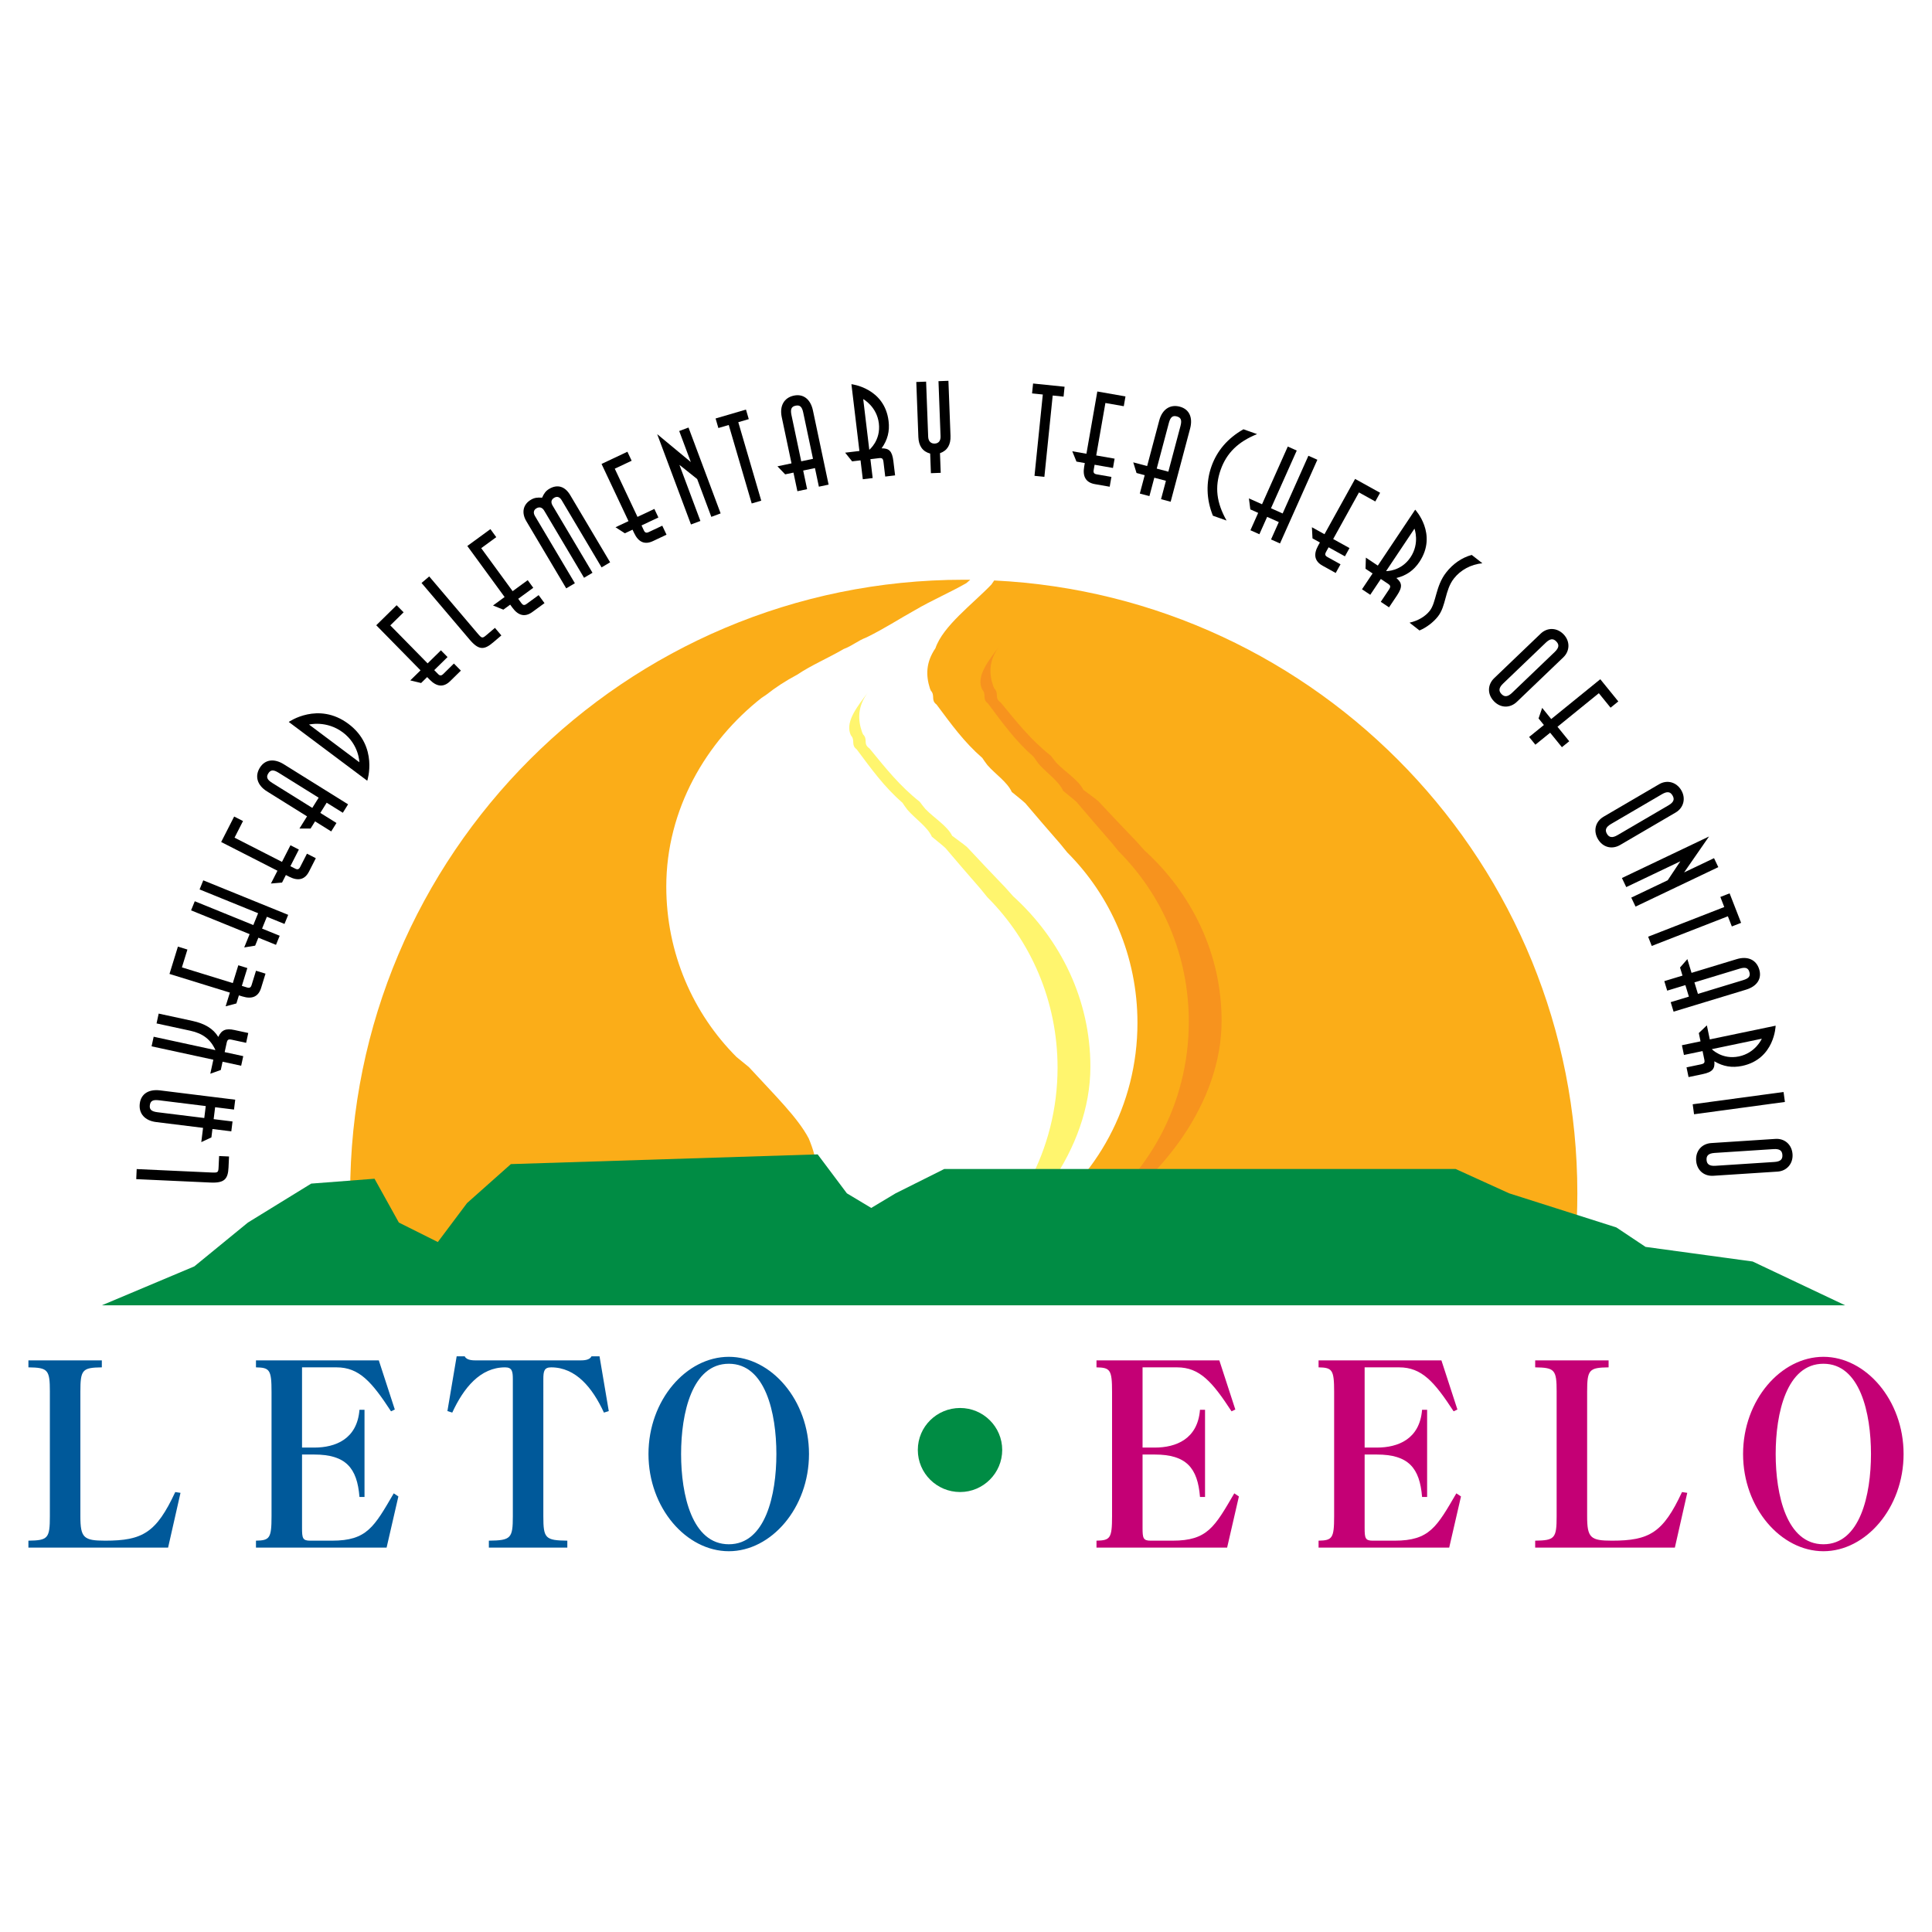 <?xml version="1.0" encoding="utf-8"?>
<!-- Generator: Adobe Illustrator 13.0.0, SVG Export Plug-In . SVG Version: 6.00 Build 14948)  -->
<!DOCTYPE svg PUBLIC "-//W3C//DTD SVG 1.0//EN" "http://www.w3.org/TR/2001/REC-SVG-20010904/DTD/svg10.dtd">
<svg version="1.0" id="Layer_1" xmlns="http://www.w3.org/2000/svg" xmlns:xlink="http://www.w3.org/1999/xlink" x="0px" y="0px"
	 width="192.756px" height="192.756px" viewBox="0 0 192.756 192.756" enable-background="new 0 0 192.756 192.756"
	 xml:space="preserve">
<g>
	<polygon fill-rule="evenodd" clip-rule="evenodd" fill="#FFFFFF" points="0,0 192.756,0 192.756,192.756 0,192.756 0,0 	"/>
	<path fill-rule="evenodd" clip-rule="evenodd" fill="#FBAD18" d="M74.72,106.467c2.584,2.814,4.877,5.039,5.969,7.121
		c0.434,1.045,0.757,2.084,0.778,3.186c0.162,1.998-0.277,7.973-4.262,12.488l-9.717,0.041l-31.703-0.021
		c-0.559-3.324-0.85-6.738-0.85-10.223c0-33.809,27.409-61.218,61.219-61.218c0.216,0,0.432,0.001,0.647,0.004l-0.39,0.335
		c-1.588,0.916-3.471,1.724-5.068,2.663c-1.644,0.913-3.076,1.859-4.875,2.742c-0.992,0.39-1.312,0.784-2.305,1.173
		c-1.524,0.895-3.195,1.592-4.637,2.561c-1.151,0.611-2.171,1.279-3.062,1.986l-0.474,0.317c-5.542,4.355-9.515,11.142-9.515,18.827
		c0,6.661,2.682,12.683,7.004,17.005L74.72,106.467L74.72,106.467z"/>
	<path fill-rule="evenodd" clip-rule="evenodd" fill="#FBAD18" d="M103.184,121.805c6.214-4.279,10.3-11.529,10.3-19.752
		c0-6.66-2.682-12.682-7.004-17.005l-0.704-0.866c-1.179-1.354-2.351-2.707-3.477-4.04c-0.368-0.349-0.976-0.804-1.354-1.129
		c-0.452-0.998-1.658-1.787-2.432-2.678c-0.184-0.246-0.368-0.493-0.507-0.713c-1.841-1.603-3.091-3.358-4.565-5.329
		c-0.607-0.455-0.107-0.876-0.577-1.397l-0.089-0.222c-0.398-1.261-0.422-2.57,0.554-4c0.75-2.215,3.697-4.393,5.577-6.348
		l0.286-0.412c32.397,1.584,58.18,28.354,58.18,61.144c0,3.512-0.296,6.953-0.863,10.303l-65.375-0.043L103.184,121.805
		L103.184,121.805z"/>
	<path fill-rule="evenodd" clip-rule="evenodd" fill="#F7931E" d="M109.03,121.975c6.835-4.281,12.849-11.912,12.849-20.133
		c0-6.661-2.949-12.684-7.703-17.006l-0.775-0.866c-1.296-1.354-2.586-2.706-3.824-4.039c-0.405-0.35-1.073-0.804-1.489-1.129
		c-0.497-0.998-1.823-1.787-2.674-2.678c-0.203-0.247-0.406-0.493-0.558-0.713c-2.025-1.603-3.4-3.358-5.022-5.329
		c-0.668-0.454-0.118-0.876-0.635-1.396l-0.098-0.222c-0.438-1.261-0.464-2.57,0.609-4c-1.039,1.385-2.211,2.834-1.812,4.096
		l0.089,0.222c0.47,0.521-0.03,0.942,0.577,1.397c1.474,1.97,2.725,3.726,4.565,5.329c0.138,0.22,0.322,0.467,0.507,0.713
		c0.773,0.891,1.979,1.681,2.432,2.678c0.377,0.325,0.984,0.78,1.353,1.129c1.126,1.333,2.299,2.686,3.477,4.04l0.705,0.865
		c4.322,4.323,7.004,10.345,7.004,17.005c0,8.223-4.086,15.473-10.3,19.752L109.03,121.975L109.03,121.975z"/>
	<path fill-rule="evenodd" clip-rule="evenodd" fill="#FFF56E" d="M95.938,126.559c6.836-4.281,12.85-11.91,12.85-20.133
		c0-6.66-2.95-12.683-7.704-17.005l-0.775-0.866c-1.297-1.354-2.585-2.707-3.824-4.039c-0.405-0.35-1.073-0.804-1.488-1.13
		c-0.498-0.998-1.824-1.787-2.675-2.678c-0.203-0.246-0.405-0.493-0.558-0.713c-2.025-1.603-3.4-3.358-5.022-5.329
		c-0.668-0.455-0.118-0.876-0.635-1.397l-0.098-0.222c-0.438-1.261-0.464-2.57,0.61-4c-1.04,1.384-2.212,2.834-1.813,4.095
		l0.088,0.222c0.47,0.52-0.03,0.942,0.577,1.396c1.475,1.971,2.724,3.726,4.565,5.329c0.139,0.221,0.323,0.466,0.507,0.713
		c0.774,0.891,1.979,1.68,2.432,2.678c0.377,0.326,0.985,0.78,1.353,1.13c1.126,1.333,2.298,2.686,3.476,4.039l0.705,0.866
		c4.322,4.323,7.004,10.346,7.004,17.006c0,8.223-4.086,15.471-10.3,19.752L95.938,126.559L95.938,126.559z"/>
	<path fill-rule="evenodd" clip-rule="evenodd" d="M22.85,115.383l-0.05,1.088c-0.053,1.15-0.391,1.576-1.797,1.512l-7.411-0.34
		l0.046-1.004l7.411,0.34c0.709,0.033,0.735,0.01,0.761-0.553l0.05-1.088L22.85,115.383L22.85,115.383z"/>
	<path fill-rule="evenodd" clip-rule="evenodd" d="M23.468,109.717l-0.122,0.984l-1.883-0.234l-0.147,1.191l1.884,0.232
		l-0.122,0.984l-1.883-0.232l-0.104,0.838l-1.008,0.469l0.176-1.422l-4.678-0.578c-1.13-0.141-1.758-0.848-1.635-1.844
		c0.12-0.973,0.896-1.455,2.025-1.316L23.468,109.717L23.468,109.717z M20.528,110.352l-4.678-0.578
		c-0.607-0.074-0.848,0.068-0.901,0.506c-0.051,0.412,0.159,0.611,0.754,0.686l4.678,0.578L20.528,110.352L20.528,110.352z"/>
	<path fill-rule="evenodd" clip-rule="evenodd" d="M24.769,103.062l-0.212,0.982l-1.4-0.305c-0.371-0.08-0.47-0.025-0.543,0.309
		l-0.2,0.922l1.855,0.402l-0.208,0.957l-1.855-0.402l-0.178,0.826l-1.046,0.373l0.303-1.398l-6.162-1.336l0.208-0.957l6.162,1.336
		c-0.471-1.066-1.256-1.664-2.5-1.934l-3.374-0.73l0.212-0.98l3.374,0.73c1.232,0.268,2.074,0.775,2.573,1.598
		c0.328-0.707,0.765-0.875,1.615-0.689L24.769,103.062L24.769,103.062z"/>
	<path fill-rule="evenodd" clip-rule="evenodd" d="M26.49,97.141l-0.44,1.428c-0.268,0.865-0.893,1.146-1.863,0.848l-0.352-0.109
		l-0.249,0.807l-1.074,0.285l0.423-1.369l-6.025-1.861l0.841-2.725l0.948,0.292l-0.549,1.778l5.078,1.567l0.549-1.777l0.901,0.278
		l-0.549,1.778l0.526,0.162c0.234,0.072,0.368,0.012,0.448-0.246l0.44-1.427L26.49,97.141L26.49,97.141z"/>
	<polygon fill-rule="evenodd" clip-rule="evenodd" points="28.752,91.274 28.384,92.182 26.626,91.467 26.146,92.646 27.905,93.361 
		27.536,94.268 25.778,93.554 25.456,94.348 24.366,94.526 24.905,93.199 19.063,90.826 19.433,89.918 25.273,92.292 25.752,91.112 
		19.912,88.739 20.28,87.832 28.752,91.274 	"/>
	<path fill-rule="evenodd" clip-rule="evenodd" d="M31.51,85.623l-0.679,1.331c-0.412,0.807-1.076,0.977-1.981,0.515l-0.327-0.167
		l-0.384,0.752l-1.107,0.095l0.651-1.276l-5.617-2.866l1.297-2.541l0.883,0.45L23.4,83.574l4.733,2.416l0.846-1.658l0.839,0.429
		l-0.846,1.658l0.491,0.25c0.218,0.111,0.361,0.074,0.483-0.166l0.679-1.331L31.51,85.623L31.51,85.623z"/>
	<path fill-rule="evenodd" clip-rule="evenodd" d="M34.728,80.248l-0.524,0.842l-1.611-1.004l-0.635,1.019l1.611,1.004l-0.525,0.842
		l-1.61-1.004l-0.447,0.717h-1.111l0.758-1.216l-4.001-2.494c-0.966-0.602-1.239-1.507-0.708-2.36
		c0.518-0.831,1.425-0.944,2.392-0.342L34.728,80.248L34.728,80.248z M31.792,79.586l-4.001-2.493
		c-0.52-0.324-0.797-0.295-1.03,0.079c-0.22,0.354-0.113,0.622,0.396,0.939l4.001,2.493L31.792,79.586L31.792,79.586z"/>
	<path fill-rule="evenodd" clip-rule="evenodd" d="M34.769,72.224c3.009,2.254,1.872,5.67,1.872,5.67l-7.831-5.865
		C28.811,72.029,31.75,69.962,34.769,72.224L34.769,72.224z M34.209,73.074c-1.637-1.226-3.375-0.784-3.375-0.784l5.018,3.758
		C35.852,76.048,35.826,74.285,34.209,73.074L34.209,73.074z"/>
	<path fill-rule="evenodd" clip-rule="evenodd" d="M45.982,66.908l-1.066,1.047c-0.646,0.634-1.33,0.585-2.042-0.14l-0.257-0.262
		l-0.603,0.592l-1.08-0.261l1.022-1.003l-4.418-4.499l2.035-1.998l0.695,0.707l-1.328,1.304l3.723,3.791l1.328-1.303l0.66,0.672
		l-1.327,1.304l0.386,0.393c0.172,0.175,0.319,0.185,0.511-0.004l1.065-1.047L45.982,66.908L45.982,66.908z"/>
	<path fill-rule="evenodd" clip-rule="evenodd" d="M50.021,63.398l-0.831,0.706c-0.877,0.745-1.419,0.788-2.331-0.286l-4.802-5.656
		l0.766-0.65l4.802,5.656c0.46,0.542,0.494,0.544,0.924,0.18l0.831-0.705L50.021,63.398L50.021,63.398z"/>
	<path fill-rule="evenodd" clip-rule="evenodd" d="M54.326,60.175l-1.207,0.882c-0.731,0.534-1.401,0.386-2-0.434l-0.217-0.297
		l-0.682,0.499l-1.031-0.415l1.156-0.845l-3.72-5.091l2.303-1.683l0.585,0.801l-1.502,1.098l3.135,4.291l1.503-1.098l0.557,0.761
		l-1.503,1.098l0.325,0.445c0.145,0.198,0.289,0.229,0.506,0.07l1.206-0.881L54.326,60.175L54.326,60.175z"/>
	<path fill-rule="evenodd" clip-rule="evenodd" d="M60.872,56.102l-0.853,0.506l-3.982-6.704c-0.194-0.326-0.458-0.412-0.742-0.243
		c-0.306,0.182-0.357,0.454-0.163,0.78l3.981,6.704l-0.842,0.5l-3.981-6.704c-0.194-0.326-0.479-0.399-0.774-0.224
		c-0.284,0.168-0.33,0.452-0.142,0.768l3.981,6.704l-0.863,0.513l-3.981-6.705c-0.506-0.852-0.324-1.672,0.455-2.135
		c0.337-0.2,0.625-0.243,1.116-0.207c0.204-0.448,0.379-0.681,0.715-0.881c0.779-0.462,1.549-0.293,2.092,0.623L60.872,56.102
		L60.872,56.102z"/>
	<path fill-rule="evenodd" clip-rule="evenodd" d="M66.499,53.347l-1.352,0.637c-0.819,0.387-1.449,0.115-1.882-0.805l-0.157-0.333
		l-0.764,0.361l-0.934-0.603l1.296-0.611l-2.69-5.705l2.581-1.217l0.423,0.897l-1.684,0.794l2.267,4.808l1.684-0.794l0.402,0.853
		l-1.684,0.794l0.235,0.499c0.104,0.222,0.24,0.279,0.483,0.164l1.352-0.637L66.499,53.347L66.499,53.347z"/>
	<polygon fill-rule="evenodd" clip-rule="evenodd" points="71.897,51.221 70.969,51.568 69.558,47.795 67.786,46.38 69.879,51.976 
		68.939,52.327 65.568,43.315 68.923,46.098 67.765,43.002 68.693,42.655 71.897,51.221 	"/>
	<polygon fill-rule="evenodd" clip-rule="evenodd" points="74.705,41.816 73.659,42.123 75.95,49.951 74.998,50.23 72.707,42.401 
		71.672,42.704 71.394,41.752 74.426,40.864 74.705,41.816 	"/>
	<path fill-rule="evenodd" clip-rule="evenodd" d="M82.67,48.351l-0.97,0.205l-0.392-1.857l-1.174,0.248l0.392,1.857l-0.97,0.205
		l-0.392-1.857l-0.827,0.174l-0.77-0.801l1.402-0.296l-0.974-4.613c-0.235-1.114,0.229-1.938,1.211-2.146
		c0.958-0.202,1.668,0.374,1.903,1.488L82.67,48.351L82.67,48.351z M81.113,45.777l-0.974-4.612
		c-0.126-0.599-0.34-0.779-0.771-0.688c-0.407,0.086-0.527,0.349-0.403,0.936l0.974,4.612L81.113,45.777L81.113,45.777z"/>
	<path fill-rule="evenodd" clip-rule="evenodd" d="M89.304,47.428l-0.985,0.118l-0.17-1.422c-0.045-0.377-0.128-0.453-0.469-0.413
		l-0.839,0.101l0.226,1.884l-0.985,0.118l-0.226-1.885c0,0-0.827,0.099-0.839,0.101l-0.696-0.866l1.422-0.17l-0.797-6.663
		c0,0,3.312,0.368,3.709,3.688c0.12,0.997-0.096,1.874-0.699,2.71c0.739-0.002,1.054,0.256,1.176,1.278L89.304,47.428L89.304,47.428
		z M87.684,42.245c-0.202-1.69-1.561-2.428-1.561-2.428l0.606,5.058C86.729,44.875,87.888,43.947,87.684,42.245L87.684,42.245z"/>
	<path fill-rule="evenodd" clip-rule="evenodd" d="M94.832,43.485c0.033,0.881-0.312,1.47-1.05,1.731l0.074,1.958l-0.979,0.037
		l-0.074-1.958c-0.755-0.205-1.144-0.766-1.177-1.647l-0.207-5.494l0.979-0.037l0.206,5.495c0.017,0.453,0.271,0.7,0.65,0.686
		c0.392-0.015,0.603-0.28,0.585-0.732l-0.206-5.495l0.991-0.037L94.832,43.485L94.832,43.485z"/>
	<polygon fill-rule="evenodd" clip-rule="evenodd" points="106.112,39.572 105.028,39.461 104.198,47.574 103.212,47.474 
		104.041,39.36 102.969,39.25 103.07,38.263 106.213,38.585 106.112,39.572 	"/>
	<path fill-rule="evenodd" clip-rule="evenodd" d="M110.714,48.56l-1.472-0.257c-0.892-0.156-1.249-0.741-1.074-1.742l0.063-0.362
		l-0.832-0.146l-0.417-1.03l1.411,0.247l1.087-6.21l2.809,0.491l-0.17,0.977l-1.833-0.321l-0.916,5.233l1.833,0.32l-0.162,0.929
		l-1.833-0.321l-0.095,0.542c-0.043,0.241,0.035,0.367,0.3,0.414l1.472,0.257L110.714,48.56L110.714,48.56z"/>
	<path fill-rule="evenodd" clip-rule="evenodd" d="M116.796,50.059l-0.959-0.254l0.487-1.834l-1.159-0.309l-0.487,1.834
		l-0.958-0.254l0.487-1.834l-0.816-0.217l-0.326-1.062l1.385,0.368l1.21-4.556c0.293-1.1,1.079-1.626,2.049-1.368
		c0.946,0.251,1.32,1.085,1.028,2.186L116.796,50.059L116.796,50.059z M116.566,47.059l1.211-4.555
		c0.157-0.592,0.049-0.849-0.378-0.962c-0.402-0.107-0.627,0.074-0.781,0.654l-1.211,4.556L116.566,47.059L116.566,47.059z"/>
	<path fill-rule="evenodd" clip-rule="evenodd" d="M122.374,51.934l-1.362-0.481c-0.66-1.623-0.703-3.339-0.145-4.92
		c0.551-1.559,1.615-2.806,3.191-3.703l1.362,0.481c-1.892,0.76-3.042,1.885-3.634,3.56C121.179,48.59,121.368,50.15,122.374,51.934
		L122.374,51.934z"/>
	<polygon fill-rule="evenodd" clip-rule="evenodd" points="127.706,54.22 126.812,53.821 127.586,52.088 126.423,51.569 
		125.649,53.302 124.756,52.903 125.528,51.17 124.746,50.821 124.604,49.726 125.913,50.31 128.482,44.553 129.377,44.952 
		126.807,50.709 127.97,51.228 130.539,45.471 131.434,45.87 127.706,54.22 	"/>
	<path fill-rule="evenodd" clip-rule="evenodd" d="M133.263,57.166l-1.307-0.724c-0.793-0.439-0.939-1.108-0.447-1.998l0.178-0.321
		l-0.739-0.409l-0.057-1.11l1.253,0.694l3.055-5.516l2.495,1.382l-0.48,0.868l-1.628-0.902l-2.574,4.649l1.628,0.901l-0.456,0.825
		l-1.629-0.902l-0.267,0.482c-0.118,0.214-0.086,0.358,0.149,0.489l1.307,0.724L133.263,57.166L133.263,57.166z"/>
	<path fill-rule="evenodd" clip-rule="evenodd" d="M138.584,60.594l-0.824-0.551l0.796-1.191c0.211-0.316,0.197-0.428-0.087-0.618
		l-0.703-0.469l-1.055,1.578l-0.825-0.551l1.056-1.578c0,0-0.693-0.462-0.703-0.469l0.035-1.111l1.191,0.796l3.729-5.58
		c0,0,2.276,2.435,0.419,5.214c-0.558,0.835-1.292,1.36-2.295,1.604c0.563,0.479,0.635,0.88,0.063,1.736L138.584,60.594
		L138.584,60.594z M140.726,55.603c0.946-1.415,0.395-2.859,0.395-2.859l-2.831,4.236C138.289,56.979,139.773,57.029,140.726,55.603
		L140.726,55.603z"/>
	<path fill-rule="evenodd" clip-rule="evenodd" d="M147.896,56.195c-1.146,0.114-2.177,0.676-2.841,1.525
		c-0.912,1.167-0.766,2.728-1.587,3.779c-0.461,0.588-1.146,1.108-1.844,1.403l-0.993-0.777c0.849-0.191,1.565-0.61,2.018-1.189
		c0.656-0.839,0.571-2.459,1.635-3.819c0.664-0.849,1.546-1.48,2.551-1.751L147.896,56.195L147.896,56.195z"/>
	<path fill-rule="evenodd" clip-rule="evenodd" d="M151.341,70.019c-0.682,0.652-1.625,0.64-2.294-0.059
		c-0.669-0.698-0.648-1.651,0.032-2.303l4.634-4.438c0.672-0.644,1.633-0.614,2.293,0.076c0.652,0.681,0.632,1.65-0.031,2.286
		L151.341,70.019L151.341,70.019z M150.857,69.125l4.254-4.074c0.477-0.457,0.44-0.761,0.161-1.053
		c-0.306-0.318-0.617-0.291-1.051,0.124l-4.254,4.074c-0.468,0.449-0.44,0.761-0.161,1.053
		C150.104,69.559,150.433,69.532,150.857,69.125L150.857,69.125z"/>
	<polygon fill-rule="evenodd" clip-rule="evenodd" points="155.832,74.548 154.659,73.104 153.186,74.299 152.561,73.529 
		154.034,72.334 153.502,71.678 153.863,70.627 154.766,71.74 159.661,67.767 161.458,69.981 160.688,70.606 159.516,69.162 
		155.391,72.51 156.563,73.955 155.832,74.548 	"/>
	<path fill-rule="evenodd" clip-rule="evenodd" d="M161.642,84.303c-0.813,0.476-1.729,0.245-2.217-0.59
		c-0.488-0.835-0.247-1.756,0.567-2.232l5.539-3.239c0.803-0.47,1.73-0.218,2.213,0.606c0.476,0.814,0.229,1.752-0.563,2.216
		L161.642,84.303L161.642,84.303z M161.38,83.321l5.085-2.973c0.57-0.334,0.605-0.638,0.401-0.987
		c-0.222-0.38-0.532-0.426-1.051-0.123l-5.084,2.973c-0.561,0.328-0.606,0.638-0.402,0.987
		C160.546,83.568,160.872,83.618,161.38,83.321L161.38,83.321z"/>
	<polygon fill-rule="evenodd" clip-rule="evenodd" points="163.179,90.451 162.752,89.556 166.389,87.822 167.646,85.934 
		162.252,88.506 161.819,87.6 170.508,83.458 168.024,87.042 171.009,85.619 171.436,86.515 163.179,90.451 	"/>
	<polygon fill-rule="evenodd" clip-rule="evenodd" points="172.786,92.432 172.391,91.417 164.795,94.377 164.436,93.454 
		172.03,90.494 171.64,89.49 172.563,89.129 173.71,92.072 172.786,92.432 	"/>
	<path fill-rule="evenodd" clip-rule="evenodd" d="M166.973,100.934l-0.288-0.949l1.815-0.551l-0.349-1.148l-1.815,0.551
		l-0.288-0.949l1.815-0.551l-0.245-0.809l0.731-0.836l0.416,1.371l4.511-1.37c1.089-0.331,1.95,0.06,2.242,1.021
		c0.284,0.937-0.228,1.695-1.317,2.025L166.973,100.934L166.973,100.934z M169.402,99.16l4.511-1.371
		c0.586-0.178,0.747-0.406,0.618-0.827c-0.12-0.398-0.393-0.495-0.967-0.32l-4.511,1.37L169.402,99.16L169.402,99.16z"/>
	<path fill-rule="evenodd" clip-rule="evenodd" d="M168.467,107.461l-0.202-0.971l1.403-0.293c0.371-0.078,0.44-0.166,0.37-0.502
		l-0.173-0.828l-1.857,0.387l-0.203-0.971l1.858-0.387c0,0-0.17-0.814-0.172-0.828l0.803-0.768l0.292,1.402l6.57-1.369
		c0,0-0.082,3.332-3.354,4.016c-0.982,0.203-1.875,0.064-2.761-0.463c0.066,0.736-0.164,1.072-1.171,1.281L168.467,107.461
		L168.467,107.461z M173.491,105.4c1.667-0.348,2.284-1.766,2.284-1.766l-4.986,1.041C170.789,104.676,171.813,105.75,173.491,105.4
		L173.491,105.4z"/>
	<polygon fill-rule="evenodd" clip-rule="evenodd" points="169.016,111.17 168.881,110.174 177.946,108.947 178.081,109.941 
		169.016,111.17 	"/>
	<path fill-rule="evenodd" clip-rule="evenodd" d="M170.943,117.307c-0.94,0.061-1.655-0.555-1.719-1.521
		c-0.062-0.965,0.566-1.68,1.507-1.742l6.404-0.416c0.929-0.061,1.646,0.58,1.707,1.533c0.062,0.941-0.579,1.67-1.495,1.73
		L170.943,117.307L170.943,117.307z M171.148,116.311l5.879-0.381c0.66-0.043,0.827-0.299,0.802-0.703
		c-0.029-0.439-0.286-0.619-0.885-0.58l-5.879,0.381c-0.647,0.043-0.827,0.301-0.801,0.703
		C170.292,116.158,170.562,116.35,171.148,116.311L171.148,116.311z"/>
	<path fill-rule="evenodd" clip-rule="evenodd" fill="#00599A" d="M4.976,138.859c0-2.207-0.189-2.412-2.141-2.438v-0.693h7.325
		v0.693c-1.952,0.025-2.141,0.23-2.141,2.438v12.416c0,2.156,0.336,2.438,2.477,2.438c3.736,0,5.1-0.795,6.989-4.85l0.524,0.078
		l-1.238,5.465H2.834v-0.693c1.952-0.025,2.141-0.23,2.141-2.438V138.859L4.976,138.859z"/>
	<path fill-rule="evenodd" clip-rule="evenodd" fill="#00599A" d="M27.091,138.859c0-2.207-0.189-2.412-1.553-2.438v-0.693h12.257
		l1.595,4.9l-0.378,0.18c-1.91-2.926-3.169-4.387-5.436-4.387h-3.442v8.004h1.217c2.12,0,4.282-0.846,4.513-3.771h0.503v8.697
		h-0.503c-0.231-2.898-1.364-4.232-4.513-4.232h-1.217v7.336c0,1.002,0.062,1.258,0.797,1.258h2.204
		c3.484,0,4.198-1.385,6.149-4.721l0.462,0.309l-1.175,5.105H25.538v-0.693c1.364-0.025,1.553-0.23,1.553-2.438V138.859
		L27.091,138.859z"/>
	<path fill-rule="evenodd" clip-rule="evenodd" fill="#00599A" d="M54.209,151.275c0,2.207,0.189,2.412,2.393,2.438v0.693h-7.828
		v-0.693c2.204-0.025,2.392-0.23,2.392-2.438v-13.674c0-0.795-0.083-1.18-0.776-1.18c-2.477,0-4.134,2.053-5.268,4.514l-0.483-0.152
		l0.923-5.465h0.798c0.189,0.385,0.755,0.41,1.154,0.41h10.348c0.398,0,0.965-0.025,1.154-0.41h0.798l0.923,5.465l-0.483,0.152
		c-1.133-2.461-2.792-4.514-5.268-4.514c-0.693,0-0.777,0.385-0.777,1.18V151.275L54.209,151.275z"/>
	<path fill-rule="evenodd" clip-rule="evenodd" fill="#00599A" d="M72.717,154.766c-4.239,0-8.018-4.311-8.018-9.699
		c0-5.387,3.778-9.697,8.018-9.697c4.219,0,7.997,4.311,7.997,9.697C80.713,150.455,76.936,154.766,72.717,154.766L72.717,154.766z
		 M72.717,136.062c-3.673,0-4.764,4.926-4.764,9.004c0,4.08,1.091,9.006,4.764,9.006c3.652,0,4.743-4.926,4.743-9.006
		C77.46,140.988,76.369,136.062,72.717,136.062L72.717,136.062z"/>
	<path fill-rule="evenodd" clip-rule="evenodd" fill="#008C44" d="M95.792,140.475c2.309,0,4.199,1.877,4.199,4.186
		c0,2.311-1.89,4.199-4.199,4.199c-2.32,0-4.221-1.865-4.221-4.199C91.571,142.328,93.472,140.475,95.792,140.475L95.792,140.475z"
		/>
	<path fill-rule="evenodd" clip-rule="evenodd" fill="#C40075" d="M110.95,138.859c0-2.207-0.188-2.412-1.553-2.438v-0.693h12.257
		l1.595,4.9l-0.378,0.18c-1.909-2.926-3.169-4.387-5.436-4.387h-3.442v8.004h1.218c2.119,0,4.281-0.846,4.512-3.771h0.504v8.697
		h-0.504c-0.23-2.898-1.364-4.232-4.512-4.232h-1.218v7.336c0,1.002,0.063,1.258,0.798,1.258h2.204c3.483,0,4.197-1.385,6.149-4.721
		l0.461,0.309l-1.175,5.105h-13.033v-0.693c1.364-0.025,1.553-0.23,1.553-2.438V138.859L110.95,138.859z"/>
	<path fill-rule="evenodd" clip-rule="evenodd" fill="#C40075" d="M133.107,138.859c0-2.207-0.189-2.412-1.553-2.438v-0.693h12.257
		l1.595,4.9l-0.378,0.18c-1.909-2.926-3.169-4.387-5.436-4.387h-3.442v8.004h1.218c2.119,0,4.281-0.846,4.512-3.771h0.504v8.697
		h-0.504c-0.23-2.898-1.364-4.232-4.512-4.232h-1.218v7.336c0,1.002,0.063,1.258,0.798,1.258h2.204c3.483,0,4.197-1.385,6.148-4.721
		l0.463,0.309l-1.176,5.105h-13.033v-0.693c1.363-0.025,1.553-0.23,1.553-2.438V138.859L133.107,138.859z"/>
	<path fill-rule="evenodd" clip-rule="evenodd" fill="#C40075" d="M155.307,138.859c0-2.207-0.188-2.412-2.141-2.438v-0.693h7.324
		v0.693c-1.951,0.025-2.141,0.23-2.141,2.438v12.416c0,2.156,0.336,2.438,2.477,2.438c3.736,0,5.101-0.795,6.989-4.85l0.524,0.078
		l-1.238,5.465h-13.936v-0.693c1.952-0.025,2.141-0.23,2.141-2.438V138.859L155.307,138.859z"/>
	<path fill-rule="evenodd" clip-rule="evenodd" fill="#C40075" d="M181.925,154.766c-4.239,0-8.018-4.311-8.018-9.699
		c0-5.387,3.778-9.697,8.018-9.697c4.219,0,7.996,4.311,7.996,9.697C189.921,150.455,186.144,154.766,181.925,154.766
		L181.925,154.766z M181.925,136.062c-3.673,0-4.765,4.926-4.765,9.004c0,4.08,1.092,9.006,4.765,9.006
		c3.652,0,4.743-4.926,4.743-9.006C186.668,140.988,185.577,136.062,181.925,136.062L181.925,136.062z"/>
	<polygon fill-rule="evenodd" clip-rule="evenodd" fill="#008C44" points="10.158,130.232 19.389,126.346 24.733,121.975 
		31.049,118.088 37.366,117.602 39.795,121.975 42.71,123.432 43.682,123.918 46.597,120.031 50.97,116.143 81.579,115.172 
		84.494,119.059 86.923,120.516 89.353,119.059 94.211,116.629 145.227,116.629 150.57,119.059 161.26,122.459 164.175,124.402 
		174.863,125.861 184.095,130.232 10.158,130.232 	"/>
</g>
</svg>
